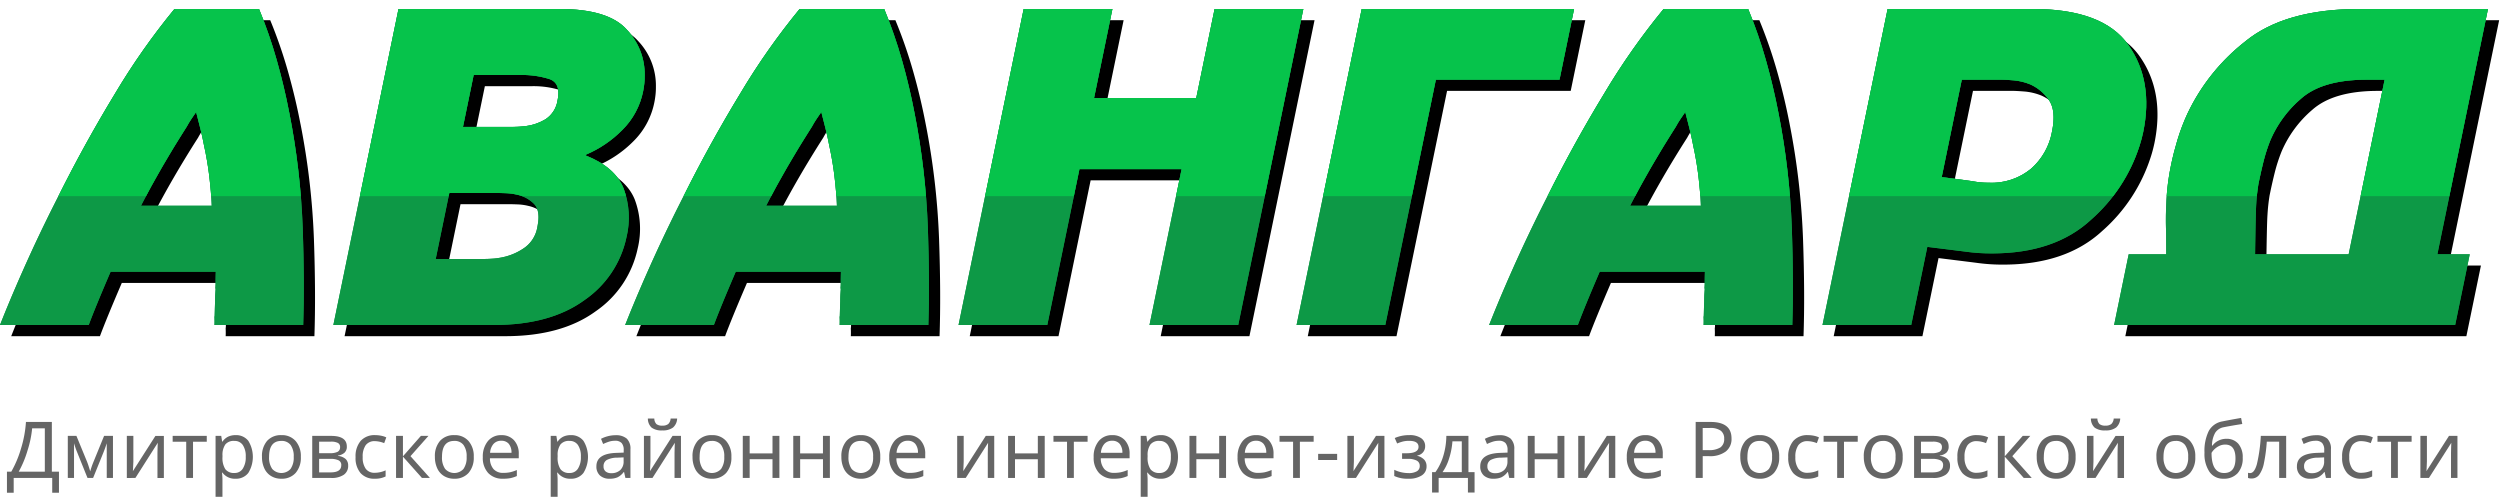 <svg xmlns="http://www.w3.org/2000/svg" xmlns:xlink="http://www.w3.org/1999/xlink" viewBox="0 0 446.15 88.659"><script xmlns=""/>
  <defs>
    <style>
      .a {
        fill: none;
      }

      .b {
        fill: #656565;
      }

      .c {
        fill: #0d9946;
      }

      .d {
        clip-path: url(#a);
      }

      .e {
        fill: #06c34b;
      }
    </style>
    <clipPath id="a" transform="translate(0 1.602)">
      <path class="a" d="M111.277,32q-1.543-3.8-6.749-5.851l.031-.152a20.186,20.186,0,0,0,6.5-4.409,13.415,13.415,0,0,0,3.715-6.916,14.183,14.183,0,0,0,.214-1.406,12.274,12.274,0,0,0,.065-1.406,11.579,11.579,0,0,0-3.194-8.169Q108.567,0,99.786,0H71.118L59.492,56.393H88.16q10.056,0,16.151-4.447a18.126,18.126,0,0,0,7.49-11.21A14.9,14.9,0,0,0,111.277,32Zm-15.37,6.84a5.69,5.69,0,0,1-2.185,3.686,10.546,10.546,0,0,1-3.415,1.635,12.7,12.7,0,0,1-2.179.379q-.993.077-1.666.076H77.756l2.428-11.78h8.555c.451,0,1,.014,1.644.039a9.407,9.407,0,0,1,1.9.266,6.071,6.071,0,0,1,2.974,1.595Q96.5,35.948,95.907,38.836Zm3.6-22.572a4.864,4.864,0,0,1-2.168,3.421A8.995,8.995,0,0,1,93.826,20.9q-.616.077-1.262.115c-.431.026-.846.037-1.246.037h-8.7l1.911-9.272h8.331a16.1,16.1,0,0,1,5.179.722Q100.137,13.225,99.51,16.264Zm-47.879,2.28q-.906-4.712-2.231-9.386A84.273,84.273,0,0,0,46.223,0H31.138A122.674,122.674,0,0,0,20.515,15.125q-5.449,8.968-10.186,18.467Q7.305,39.52,4.673,45.373T0,56.393H15.835q1.142-3.081,3.9-9.5h18.77q-.039.91-.029,1.595t-.04,1.292a.178.178,0,0,0,.042.153c-.023.354-.046.709-.068,1.063s-.033.76-.026,1.216q-.039.912-.05,1.52c-.01.406-.02.76-.032,1.064-.01.051-.021.1-.031.152.006.2.013.418.016.647s0,.493-.014.8H54.11q.258-7.449-.09-17.4A131.278,131.278,0,0,0,51.631,18.544ZM25.162,35.112q3.5-6.812,8.181-14.136.366-.682.8-1.33T35,18.392q.378,1.445.749,2.926t.656,3q.62,2.813.95,5.587t.428,5.205ZM216.758,0l-3.274,15.884H195.246L198.521,0H182.686L171.06,56.393H186.9l5.735-27.816h18.237l-5.734,27.816h15.834L232.593,0ZM444,0H421.11q-13.359,0-20.448,5.814A35.818,35.818,0,0,0,390.4,18.621a36.185,36.185,0,0,0-1.8,4.712q-.711,2.355-1.149,4.483a41.55,41.55,0,0,0-.827,6.194q-.153,2.926-.082,5.13c.016.406.026.787.027,1.14,0,.177.007,1.838.016,3.5h-6.7l-2.6,12.617h60.864l2.6-12.617h-5.778ZM419.139,43.776H402.445c.048-3.424.118-7.831.21-9.044a33.506,33.506,0,0,1,.382-3.5c.021-.1.042-.2.063-.3s.042-.2.063-.3q.313-1.518.772-3.381a29.708,29.708,0,0,1,1.242-3.839A20.255,20.255,0,0,1,410.645,16q3.81-3.379,11.691-3.382h3.227ZM382.175,23.218q.171-.645.3-1.254,1.881-9.12-2.649-15.542T362.759,0H336.867L325.242,56.393h15.834l2.874-13.938c3.5.436,6.387.791,6.914.865a33.06,33.06,0,0,0,4.627.3q11.183,0,17.674-6.005a29.556,29.556,0,0,0,8.64-13.148C381.937,24.068,382.061,23.649,382.175,23.218ZM366.2,21.888a11.579,11.579,0,0,1-3.726,6.612,11.065,11.065,0,0,1-7.535,2.508,14.829,14.829,0,0,1-2.909-.266c-.3-.059-2.585-.358-5.513-.744L350.1,12.616h7.13q.6,0,2.078.114a10.262,10.262,0,0,1,3,.722,7.983,7.983,0,0,1,3.3,2.736Q366.984,18.088,366.2,21.888Zm-203-3.344q-.9-4.712-2.23-9.386A84.279,84.279,0,0,0,157.791,0H142.707a122.674,122.674,0,0,0-10.623,15.125q-5.451,8.968-10.186,18.467-3.024,5.928-5.656,11.781t-4.674,11.02H127.4q1.143-3.081,3.9-9.5h18.77q-.037.91-.029,1.595t-.04,1.292a.178.178,0,0,0,.043.153c-.024.354-.046.709-.069,1.063s-.033.76-.025,1.216q-.039.912-.051,1.52c-.009.406-.019.76-.031,1.064-.011.051-.022.1-.032.152.007.2.013.418.016.647s0,.493-.013.8h15.834q.26-7.449-.09-17.4A131.037,131.037,0,0,0,163.2,18.544ZM136.73,35.112q3.5-6.812,8.182-14.136.364-.682.8-1.33c.287-.429.575-.847.859-1.254q.378,1.445.748,2.926t.656,3q.62,2.813.95,5.587t.428,5.205ZM317.381,18.544q-.906-4.712-2.231-9.386A84.273,84.273,0,0,0,311.973,0H296.888a122.674,122.674,0,0,0-10.623,15.125q-5.451,8.968-10.186,18.467-3.024,5.928-5.656,11.781t-4.673,11.02h15.834q1.143-3.081,3.9-9.5h18.769q-.037.91-.029,1.595t-.04,1.292a.182.182,0,0,0,.043.153c-.024.354-.046.709-.069,1.063s-.032.76-.025,1.216q-.039.912-.051,1.52c-.009.406-.019.76-.031,1.064-.011.051-.022.1-.032.152.007.2.013.418.017.647s0,.493-.014.8h15.834q.26-7.449-.09-17.4A131.153,131.153,0,0,0,317.381,18.544ZM290.912,35.112q3.5-6.812,8.181-14.136.364-.682.8-1.33t.859-1.254q.378,1.445.748,2.926t.656,3q.62,2.813.951,5.587t.427,5.205ZM280.91,0h-37.9L231.385,56.393h15.834l9.025-43.777h22.065Z"/>
    </clipPath>
  </defs>
  <g>
    <g>
      <path class="b" d="M10.523,86.326H9.32V83.694H2.443v2.632H1.24V82.573h.773A19.1,19.1,0,0,0,3.763,78.4a20.439,20.439,0,0,0,.868-4.7H9.252v8.873h1.271ZM8,82.573V74.835H5.738a18.556,18.556,0,0,1-.83,3.972,18.4,18.4,0,0,1-1.569,3.766Z" transform="translate(0 1.602)"/>
      <path class="b" d="M16.1,82.519a14.761,14.761,0,0,1,.519-1.539l1.955-4.792h1.586v7.506H19.05V77.508q-.239.746-.561,1.565l-1.873,4.621h-1l-1.873-4.648c-.091-.219-.182-.458-.269-.718s-.177-.533-.264-.82v6.186H12.1V76.188h1.539L15.536,80.8Q15.79,81.439,16.1,82.519Z" transform="translate(0 1.602)"/>
      <path class="b" d="M23.8,76.188v4.581L23.741,82.1l-.027.383,4.019-6.29h1.511v7.506H28.1V79.271l.02-.95.034-.9-3.992,6.275H22.634V76.188Z" transform="translate(0 1.602)"/>
      <path class="b" d="M36.9,77.228H34.448v6.466H33.231V77.228H30.812v-1.04H36.9Z" transform="translate(0 1.602)"/>
      <path class="b" d="M42.024,83.831A2.729,2.729,0,0,1,39.7,82.744h-.082l.028.28q.054.534.054.951v3.083H38.47V76.188h1.011l.165,1.026H39.7a2.661,2.661,0,0,1,1.012-.889,3.07,3.07,0,0,1,1.326-.273,2.747,2.747,0,0,1,2.274,1.015,5.47,5.47,0,0,1,0,5.732A2.742,2.742,0,0,1,42.024,83.831Zm-.2-6.747a1.925,1.925,0,0,0-1.609.629,3.238,3.238,0,0,0-.51,1.975v.24a3.754,3.754,0,0,0,.506,2.2,1.911,1.911,0,0,0,1.641.679,1.687,1.687,0,0,0,1.472-.765,3.7,3.7,0,0,0,.531-2.133,3.534,3.534,0,0,0-.531-2.1A1.744,1.744,0,0,0,41.819,77.084Z" transform="translate(0 1.602)"/>
      <path class="b" d="M53.688,79.928a4.135,4.135,0,0,1-.929,2.871,3.285,3.285,0,0,1-2.571,1.032,3.417,3.417,0,0,1-1.8-.475,3.1,3.1,0,0,1-1.21-1.364,4.749,4.749,0,0,1-.424-2.064,4.13,4.13,0,0,1,.916-2.854,3.274,3.274,0,0,1,2.57-1.022A3.206,3.206,0,0,1,52.755,77.1,4.086,4.086,0,0,1,53.688,79.928Zm-5.667,0a3.515,3.515,0,0,0,.558,2.15,2.2,2.2,0,0,0,3.277,0,3.5,3.5,0,0,0,.561-2.15,3.388,3.388,0,0,0-.564-2.129,1.974,1.974,0,0,0-1.651-.715Q48.021,77.084,48.021,79.928Z" transform="translate(0 1.602)"/>
      <path class="b" d="M61.894,78.082a1.431,1.431,0,0,1-.411,1.105,2.283,2.283,0,0,1-1.169.515v.062a2.373,2.373,0,0,1,1.385.564,1.576,1.576,0,0,1,.434,1.165,1.894,1.894,0,0,1-.783,1.634,3.8,3.8,0,0,1-2.252.567H55.721V76.188h3.363Q61.894,76.188,61.894,78.082Zm-1.2.109a.791.791,0,0,0-.407-.752,2.6,2.6,0,0,0-1.226-.225H56.951v2.057h1.88a3.018,3.018,0,0,0,1.433-.249A.886.886,0,0,0,60.69,78.191Zm.212,3.234a.908.908,0,0,0-.492-.882,3.251,3.251,0,0,0-1.442-.253H56.951V82.7H59Q60.9,82.7,60.9,81.425Z" transform="translate(0 1.602)"/>
      <path class="b" d="M66.879,83.831a3.234,3.234,0,0,1-2.523-.994,4.107,4.107,0,0,1-.9-2.855,4.219,4.219,0,0,1,.913-2.908,3.305,3.305,0,0,1,2.6-1.022,5.268,5.268,0,0,1,1.083.113,3.622,3.622,0,0,1,.886.29l-.376,1.025a4.8,4.8,0,0,0-1.621-.355,1.961,1.961,0,0,0-1.674.715,3.493,3.493,0,0,0-.54,2.129,3.426,3.426,0,0,0,.54,2.082,1.873,1.873,0,0,0,1.6.72,4.632,4.632,0,0,0,1.948-.437v1.094A4.174,4.174,0,0,1,66.879,83.831Z" transform="translate(0 1.602)"/>
      <path class="b" d="M75.111,76.188h1.347l-3.206,3.617,3.473,3.889H75.3l-3.391-3.807v3.807h-1.23V76.188h1.23v3.644Z" transform="translate(0 1.602)"/>
      <path class="b" d="M84.547,79.928a4.136,4.136,0,0,1-.93,2.871,3.282,3.282,0,0,1-2.57,1.032,3.421,3.421,0,0,1-1.8-.475,3.11,3.11,0,0,1-1.21-1.364,4.749,4.749,0,0,1-.424-2.064,4.13,4.13,0,0,1,.916-2.854A3.276,3.276,0,0,1,81.1,76.052,3.205,3.205,0,0,1,83.613,77.1,4.086,4.086,0,0,1,84.547,79.928Zm-5.667,0a3.508,3.508,0,0,0,.558,2.15,2.2,2.2,0,0,0,3.277,0,3.5,3.5,0,0,0,.56-2.15,3.381,3.381,0,0,0-.564-2.129,1.973,1.973,0,0,0-1.65-.715Q78.878,77.084,78.88,79.928Z" transform="translate(0 1.602)"/>
      <path class="b" d="M89.771,83.831a3.465,3.465,0,0,1-2.649-1.021A3.949,3.949,0,0,1,86.162,80a4.334,4.334,0,0,1,.9-2.874,2.987,2.987,0,0,1,2.42-1.07,2.915,2.915,0,0,1,2.255.913,3.5,3.5,0,0,1,.841,2.471v.745h-5.14a2.87,2.87,0,0,0,.649,1.941,2.26,2.26,0,0,0,1.743.663,5.979,5.979,0,0,0,1.142-.1,6.656,6.656,0,0,0,1.264-.414v1.08a6.007,6.007,0,0,1-1.169.376A6.65,6.65,0,0,1,89.771,83.831Zm-.307-6.774a1.787,1.787,0,0,0-1.395.567,2.665,2.665,0,0,0-.608,1.579h3.821a2.438,2.438,0,0,0-.485-1.6A1.665,1.665,0,0,0,89.464,77.057Z" transform="translate(0 1.602)"/>
      <path class="b" d="M101.834,83.831a2.728,2.728,0,0,1-2.324-1.087h-.082l.027.28c.036.356.055.673.055.951v3.083H98.279V76.188h1.012l.164,1.026h.055a2.666,2.666,0,0,1,1.011-.889,3.075,3.075,0,0,1,1.327-.273,2.747,2.747,0,0,1,2.273,1.015,5.464,5.464,0,0,1,0,5.732A2.742,2.742,0,0,1,101.834,83.831Zm-.2-6.747a1.925,1.925,0,0,0-1.609.629,3.232,3.232,0,0,0-.51,1.975v.24a3.754,3.754,0,0,0,.506,2.2,1.909,1.909,0,0,0,1.64.679,1.69,1.69,0,0,0,1.473-.765,3.708,3.708,0,0,0,.53-2.133,3.541,3.541,0,0,0-.53-2.1A1.746,1.746,0,0,0,101.629,77.084Z" transform="translate(0 1.602)"/>
      <path class="b" d="M111.611,83.694l-.239-1.066h-.055a3.153,3.153,0,0,1-1.118.954,3.447,3.447,0,0,1-1.4.249,2.457,2.457,0,0,1-1.736-.581,2.123,2.123,0,0,1-.629-1.641q0-2.282,3.6-2.392l1.272-.048v-.444a1.83,1.83,0,0,0-.369-1.261,1.526,1.526,0,0,0-1.183-.407,3.525,3.525,0,0,0-1.125.177,9.44,9.44,0,0,0-.994.4l-.376-.923a5.654,5.654,0,0,1,1.237-.472,5.392,5.392,0,0,1,1.326-.171,2.94,2.94,0,0,1,2.024.6,2.468,2.468,0,0,1,.663,1.914v5.113Zm-2.536-.854a2.274,2.274,0,0,0,1.624-.557,2.071,2.071,0,0,0,.591-1.583v-.677l-1.107.048a4.047,4.047,0,0,0-1.884.41,1.244,1.244,0,0,0-.591,1.142,1.136,1.136,0,0,0,.358.9A1.486,1.486,0,0,0,109.075,82.84Z" transform="translate(0 1.602)"/>
      <path class="b" d="M116.077,76.188v4.581l-.055,1.326-.027.383,4.02-6.29h1.51v7.506h-1.148V79.271l.02-.95.035-.9-3.993,6.275h-1.524V76.188Zm2.119-.977a2.962,2.962,0,0,1-1.91-.5,2.189,2.189,0,0,1-.667-1.627h1.149a1.471,1.471,0,0,0,.372.991,1.62,1.62,0,0,0,1.084.28,1.537,1.537,0,0,0,1.043-.3,1.478,1.478,0,0,0,.413-.971h1.162A2.222,2.222,0,0,1,120.1,74.7,3.02,3.02,0,0,1,118.2,75.211Z" transform="translate(0 1.602)"/>
      <path class="b" d="M130.523,79.928a4.135,4.135,0,0,1-.929,2.871,3.285,3.285,0,0,1-2.571,1.032,3.417,3.417,0,0,1-1.8-.475,3.1,3.1,0,0,1-1.21-1.364,4.749,4.749,0,0,1-.424-2.064,4.13,4.13,0,0,1,.916-2.854,3.274,3.274,0,0,1,2.57-1.022A3.206,3.206,0,0,1,129.59,77.1,4.086,4.086,0,0,1,130.523,79.928Zm-5.667,0a3.515,3.515,0,0,0,.558,2.15,2.2,2.2,0,0,0,3.277,0,3.5,3.5,0,0,0,.561-2.15,3.388,3.388,0,0,0-.564-2.129,1.975,1.975,0,0,0-1.651-.715Q124.856,77.084,124.856,79.928Z" transform="translate(0 1.602)"/>
      <path class="b" d="M133.786,76.188v3.124h4.074V76.188h1.231v7.506H137.86V80.352h-4.074v3.342h-1.23V76.188Z" transform="translate(0 1.602)"/>
      <path class="b" d="M142.791,76.188v3.124h4.074V76.188H148.1v7.506h-1.231V80.352h-4.074v3.342h-1.23V76.188Z" transform="translate(0 1.602)"/>
      <path class="b" d="M157.087,79.928a4.136,4.136,0,0,1-.93,2.871,3.282,3.282,0,0,1-2.57,1.032,3.421,3.421,0,0,1-1.8-.475,3.11,3.11,0,0,1-1.21-1.364,4.749,4.749,0,0,1-.424-2.064,4.13,4.13,0,0,1,.916-2.854,3.276,3.276,0,0,1,2.571-1.022,3.205,3.205,0,0,1,2.518,1.043A4.086,4.086,0,0,1,157.087,79.928Zm-5.667,0a3.508,3.508,0,0,0,.558,2.15,2.2,2.2,0,0,0,3.277,0,3.5,3.5,0,0,0,.56-2.15,3.381,3.381,0,0,0-.564-2.129,1.973,1.973,0,0,0-1.65-.715Q151.419,77.084,151.42,79.928Z" transform="translate(0 1.602)"/>
      <path class="b" d="M162.312,83.831a3.466,3.466,0,0,1-2.65-1.021A3.949,3.949,0,0,1,158.7,80a4.334,4.334,0,0,1,.9-2.874,2.987,2.987,0,0,1,2.42-1.07,2.915,2.915,0,0,1,2.255.913,3.5,3.5,0,0,1,.841,2.471v.745h-5.14a2.87,2.87,0,0,0,.649,1.941,2.26,2.26,0,0,0,1.743.663,5.979,5.979,0,0,0,1.142-.1,6.656,6.656,0,0,0,1.264-.414v1.08a6.021,6.021,0,0,1-1.168.376A6.665,6.665,0,0,1,162.312,83.831ZM162,77.057a1.787,1.787,0,0,0-1.395.567A2.665,2.665,0,0,0,160,79.2h3.821a2.438,2.438,0,0,0-.485-1.6A1.665,1.665,0,0,0,162,77.057Z" transform="translate(0 1.602)"/>
      <path class="b" d="M171.981,76.188v4.581l-.054,1.326-.028.383,4.02-6.29h1.511v7.506h-1.149V79.271l.021-.95.034-.9-3.992,6.275h-1.525V76.188Z" transform="translate(0 1.602)"/>
      <path class="b" d="M181.137,76.188v3.124h4.074V76.188h1.23v7.506h-1.23V80.352h-4.074v3.342h-1.231V76.188Z" transform="translate(0 1.602)"/>
      <path class="b" d="M194.093,77.228h-2.454v6.466h-1.217V77.228H188v-1.04h6.091Z" transform="translate(0 1.602)"/>
      <path class="b" d="M198.784,83.831a3.462,3.462,0,0,1-2.649-1.021,3.949,3.949,0,0,1-.96-2.814,4.339,4.339,0,0,1,.895-2.874,2.99,2.99,0,0,1,2.42-1.07,2.915,2.915,0,0,1,2.256.913,3.5,3.5,0,0,1,.841,2.471v.745h-5.141a2.876,2.876,0,0,0,.65,1.941,2.26,2.26,0,0,0,1.743.663,5.968,5.968,0,0,0,1.141-.1,6.64,6.64,0,0,0,1.265-.414v1.08a6.029,6.029,0,0,1-1.169.376A6.658,6.658,0,0,1,198.784,83.831Zm-.307-6.774a1.787,1.787,0,0,0-1.4.567,2.659,2.659,0,0,0-.608,1.579H200.3a2.438,2.438,0,0,0-.485-1.6A1.665,1.665,0,0,0,198.477,77.057Z" transform="translate(0 1.602)"/>
      <path class="b" d="M207.126,83.831a2.728,2.728,0,0,1-2.324-1.087h-.082l.027.28c.036.356.055.673.055.951v3.083h-1.231V76.188h1.012l.164,1.026h.055a2.666,2.666,0,0,1,1.011-.889,3.075,3.075,0,0,1,1.327-.273,2.747,2.747,0,0,1,2.273,1.015,5.464,5.464,0,0,1,0,5.732A2.742,2.742,0,0,1,207.126,83.831Zm-.205-6.747a1.925,1.925,0,0,0-1.609.629,3.232,3.232,0,0,0-.51,1.975v.24a3.754,3.754,0,0,0,.506,2.2,1.909,1.909,0,0,0,1.64.679,1.69,1.69,0,0,0,1.473-.765,3.708,3.708,0,0,0,.53-2.133,3.541,3.541,0,0,0-.53-2.1A1.746,1.746,0,0,0,206.921,77.084Z" transform="translate(0 1.602)"/>
      <path class="b" d="M213.5,76.188v3.124h4.074V76.188H218.8v7.506h-1.231V80.352H213.5v3.342h-1.23V76.188Z" transform="translate(0 1.602)"/>
      <path class="b" d="M224.466,83.831a3.466,3.466,0,0,1-2.65-1.021,3.953,3.953,0,0,1-.96-2.814,4.334,4.334,0,0,1,.9-2.874,2.989,2.989,0,0,1,2.42-1.07,2.918,2.918,0,0,1,2.256.913,3.5,3.5,0,0,1,.841,2.471v.745h-5.141a2.87,2.87,0,0,0,.649,1.941,2.263,2.263,0,0,0,1.744.663,5.968,5.968,0,0,0,1.141-.1,6.686,6.686,0,0,0,1.265-.414v1.08a6.029,6.029,0,0,1-1.169.376A6.658,6.658,0,0,1,224.466,83.831Zm-.308-6.774a1.784,1.784,0,0,0-1.394.567,2.665,2.665,0,0,0-.609,1.579h3.822a2.433,2.433,0,0,0-.486-1.6A1.664,1.664,0,0,0,224.158,77.057Z" transform="translate(0 1.602)"/>
      <path class="b" d="M234.435,77.228H231.98v6.466h-1.216V77.228h-2.42v-1.04h6.091Z" transform="translate(0 1.602)"/>
      <path class="b" d="M235.236,80.488V79.4h3.391v1.093Z" transform="translate(0 1.602)"/>
      <path class="b" d="M241.616,76.188v4.581l-.054,1.326-.028.383,4.02-6.29h1.51v7.506h-1.148V79.271l.021-.95.034-.9-3.992,6.275h-1.525V76.188Z" transform="translate(0 1.602)"/>
      <path class="b" d="M251.024,79.285q2.125,0,2.126-1.148,0-1.066-1.7-1.067a4.623,4.623,0,0,0-1,.1,6.689,6.689,0,0,0-1.114.376l-.431-.978a6.407,6.407,0,0,1,2.619-.519,3.537,3.537,0,0,1,2.064.526,1.679,1.679,0,0,1,.745,1.449,1.637,1.637,0,0,1-1.408,1.661v.055a2.569,2.569,0,0,1,1.258.711,1.727,1.727,0,0,1,.4,1.169,1.861,1.861,0,0,1-.854,1.62,4.092,4.092,0,0,1-2.352.588,5.482,5.482,0,0,1-2.557-.485V82.238a5.909,5.909,0,0,0,2.543.588,2.829,2.829,0,0,0,1.484-.321,1.046,1.046,0,0,0,.519-.95,1.031,1.031,0,0,0-.526-.953,3.252,3.252,0,0,0-1.613-.312h-1.012V79.285Z" transform="translate(0 1.602)"/>
      <path class="b" d="M263.153,86.3h-1.189V83.694h-5.223V86.3h-1.176V82.655h.6a9.908,9.908,0,0,0,1.415-2.928,12.76,12.76,0,0,0,.533-3.539h3.945v6.467h1.093Zm-2.283-3.644v-5.5H259.2a12.847,12.847,0,0,1-.585,3.032,8.38,8.38,0,0,1-1.179,2.464Z" transform="translate(0 1.602)"/>
      <path class="b" d="M269.343,83.694l-.239-1.066h-.055a3.153,3.153,0,0,1-1.118.954,3.449,3.449,0,0,1-1.4.249,2.457,2.457,0,0,1-1.736-.581,2.123,2.123,0,0,1-.629-1.641q0-2.282,3.6-2.392l1.271-.048v-.444a1.83,1.83,0,0,0-.369-1.261,1.524,1.524,0,0,0-1.183-.407,3.534,3.534,0,0,0-1.125.177,9.617,9.617,0,0,0-.994.4l-.376-.923a5.644,5.644,0,0,1,1.238-.472,5.386,5.386,0,0,1,1.326-.171,2.937,2.937,0,0,1,2.023.6,2.464,2.464,0,0,1,.663,1.914v5.113Zm-2.536-.854a2.277,2.277,0,0,0,1.624-.557,2.074,2.074,0,0,0,.59-1.583v-.677l-1.107.048a4.054,4.054,0,0,0-1.884.41,1.246,1.246,0,0,0-.591,1.142,1.137,1.137,0,0,0,.359.9A1.482,1.482,0,0,0,266.807,82.84Z" transform="translate(0 1.602)"/>
      <path class="b" d="M273.877,76.188v3.124h4.074V76.188h1.231v7.506h-1.231V80.352h-4.074v3.342h-1.231V76.188Z" transform="translate(0 1.602)"/>
      <path class="b" d="M282.813,76.188v4.581l-.054,1.326-.028.383,4.02-6.29h1.511v7.506h-1.149V79.271l.021-.95.034-.9-3.992,6.275h-1.525V76.188Z" transform="translate(0 1.602)"/>
      <path class="b" d="M293.931,83.831a3.466,3.466,0,0,1-2.65-1.021,3.953,3.953,0,0,1-.96-2.814,4.334,4.334,0,0,1,.9-2.874,2.987,2.987,0,0,1,2.42-1.07,2.918,2.918,0,0,1,2.256.913,3.5,3.5,0,0,1,.84,2.471v.745h-5.14a2.87,2.87,0,0,0,.649,1.941,2.26,2.26,0,0,0,1.743.663,5.971,5.971,0,0,0,1.142-.1,6.686,6.686,0,0,0,1.265-.414v1.08a6.029,6.029,0,0,1-1.169.376A6.665,6.665,0,0,1,293.931,83.831Zm-.308-6.774a1.784,1.784,0,0,0-1.394.567,2.665,2.665,0,0,0-.609,1.579h3.821a2.427,2.427,0,0,0-.485-1.6A1.664,1.664,0,0,0,293.623,77.057Z" transform="translate(0 1.602)"/>
      <path class="b" d="M309.008,76.64a2.8,2.8,0,0,1-1.046,2.348,4.691,4.691,0,0,1-2.946.817h-1.149v3.889h-1.258V73.7h2.646Q309.008,73.7,309.008,76.64Zm-5.141,2.085h1a3.767,3.767,0,0,0,2.16-.482,1.777,1.777,0,0,0,.67-1.549,1.7,1.7,0,0,0-.622-1.442,3.19,3.19,0,0,0-1.941-.479h-1.272Z" transform="translate(0 1.602)"/>
      <path class="b" d="M317.514,79.928a4.136,4.136,0,0,1-.93,2.871,3.284,3.284,0,0,1-2.57,1.032,3.418,3.418,0,0,1-1.805-.475A3.11,3.11,0,0,1,311,81.992a4.749,4.749,0,0,1-.424-2.064,4.13,4.13,0,0,1,.916-2.854,3.276,3.276,0,0,1,2.571-1.022A3.205,3.205,0,0,1,316.58,77.1,4.086,4.086,0,0,1,317.514,79.928Zm-5.667,0a3.515,3.515,0,0,0,.557,2.15,2.2,2.2,0,0,0,3.278,0,3.5,3.5,0,0,0,.56-2.15,3.381,3.381,0,0,0-.564-2.129,1.974,1.974,0,0,0-1.651-.715Q311.846,77.084,311.847,79.928Z" transform="translate(0 1.602)"/>
      <path class="b" d="M322.554,83.831a3.234,3.234,0,0,1-2.523-.994,4.107,4.107,0,0,1-.9-2.855,4.219,4.219,0,0,1,.913-2.908,3.3,3.3,0,0,1,2.6-1.022,5.268,5.268,0,0,1,1.083.113,3.6,3.6,0,0,1,.885.29l-.376,1.025a4.791,4.791,0,0,0-1.62-.355,1.963,1.963,0,0,0-1.675.715,3.5,3.5,0,0,0-.54,2.129,3.433,3.433,0,0,0,.54,2.082,1.876,1.876,0,0,0,1.6.72,4.632,4.632,0,0,0,1.948-.437v1.094A4.174,4.174,0,0,1,322.554,83.831Z" transform="translate(0 1.602)"/>
      <path class="b" d="M331.531,77.228h-2.454v6.466H327.86V77.228h-2.42v-1.04h6.091Z" transform="translate(0 1.602)"/>
      <path class="b" d="M339.552,79.928a4.136,4.136,0,0,1-.93,2.871,3.282,3.282,0,0,1-2.57,1.032,3.418,3.418,0,0,1-1.805-.475,3.11,3.11,0,0,1-1.21-1.364,4.749,4.749,0,0,1-.424-2.064,4.13,4.13,0,0,1,.916-2.854,3.276,3.276,0,0,1,2.571-1.022,3.205,3.205,0,0,1,2.518,1.043A4.086,4.086,0,0,1,339.552,79.928Zm-5.667,0a3.515,3.515,0,0,0,.557,2.15,2.2,2.2,0,0,0,3.278,0,3.5,3.5,0,0,0,.56-2.15,3.381,3.381,0,0,0-.564-2.129,1.974,1.974,0,0,0-1.651-.715Q333.884,77.084,333.885,79.928Z" transform="translate(0 1.602)"/>
      <path class="b" d="M347.757,78.082a1.434,1.434,0,0,1-.41,1.105,2.287,2.287,0,0,1-1.169.515v.062a2.369,2.369,0,0,1,1.384.564A1.572,1.572,0,0,1,348,81.493a1.894,1.894,0,0,1-.783,1.634,3.8,3.8,0,0,1-2.252.567h-3.377V76.188h3.363Q347.756,76.188,347.757,78.082Zm-1.2.109a.792.792,0,0,0-.408-.752,2.6,2.6,0,0,0-1.226-.225h-2.106v2.057h1.88a3.018,3.018,0,0,0,1.433-.249A.887.887,0,0,0,346.554,78.191Zm.212,3.234a.907.907,0,0,0-.493-.882,3.251,3.251,0,0,0-1.442-.253h-2.017V82.7h2.044Q346.766,82.7,346.766,81.425Z" transform="translate(0 1.602)"/>
      <path class="b" d="M352.742,83.831a3.231,3.231,0,0,1-2.522-.994,4.1,4.1,0,0,1-.9-2.855,4.219,4.219,0,0,1,.913-2.908,3.305,3.305,0,0,1,2.6-1.022,5.261,5.261,0,0,1,1.083.113,3.622,3.622,0,0,1,.886.29l-.376,1.025a4.8,4.8,0,0,0-1.62-.355,1.962,1.962,0,0,0-1.675.715,3.5,3.5,0,0,0-.54,2.129,3.433,3.433,0,0,0,.54,2.082,1.874,1.874,0,0,0,1.6.72,4.635,4.635,0,0,0,1.948-.437v1.094A4.178,4.178,0,0,1,352.742,83.831Z" transform="translate(0 1.602)"/>
      <path class="b" d="M360.975,76.188h1.346l-3.206,3.617,3.473,3.889h-1.429l-3.39-3.807v3.807h-1.231V76.188h1.231v3.644Z" transform="translate(0 1.602)"/>
      <path class="b" d="M370.41,79.928a4.131,4.131,0,0,1-.93,2.871,3.282,3.282,0,0,1-2.57,1.032,3.421,3.421,0,0,1-1.805-.475,3.108,3.108,0,0,1-1.209-1.364,4.735,4.735,0,0,1-.424-2.064,4.125,4.125,0,0,1,.916-2.854,3.273,3.273,0,0,1,2.57-1.022,3.207,3.207,0,0,1,2.519,1.043A4.086,4.086,0,0,1,370.41,79.928Zm-5.667,0a3.515,3.515,0,0,0,.558,2.15,2.2,2.2,0,0,0,3.277,0,3.5,3.5,0,0,0,.561-2.15,3.381,3.381,0,0,0-.565-2.129,1.973,1.973,0,0,0-1.65-.715Q364.743,77.084,364.743,79.928Z" transform="translate(0 1.602)"/>
      <path class="b" d="M373.6,76.188v4.581L373.55,82.1l-.028.383,4.02-6.29h1.511v7.506H377.9V79.271l.021-.95.034-.9-3.992,6.275h-1.525V76.188Zm2.12-.977a2.965,2.965,0,0,1-1.911-.5,2.189,2.189,0,0,1-.667-1.627H374.3a1.471,1.471,0,0,0,.372.991,1.62,1.62,0,0,0,1.084.28,1.536,1.536,0,0,0,1.043-.3,1.474,1.474,0,0,0,.413-.971h1.162a2.214,2.214,0,0,1-.745,1.617A3.019,3.019,0,0,1,375.724,75.211Z" transform="translate(0 1.602)"/>
      <path class="b" d="M391.771,79.928a4.135,4.135,0,0,1-.929,2.871,3.285,3.285,0,0,1-2.571,1.032,3.417,3.417,0,0,1-1.8-.475,3.1,3.1,0,0,1-1.21-1.364,4.749,4.749,0,0,1-.424-2.064,4.13,4.13,0,0,1,.916-2.854,3.274,3.274,0,0,1,2.57-1.022,3.206,3.206,0,0,1,2.519,1.043A4.086,4.086,0,0,1,391.771,79.928Zm-5.667,0a3.515,3.515,0,0,0,.558,2.15,2.2,2.2,0,0,0,3.277,0,3.5,3.5,0,0,0,.561-2.15,3.388,3.388,0,0,0-.564-2.129,1.974,1.974,0,0,0-1.651-.715Q386.1,77.084,386.1,79.928Z" transform="translate(0 1.602)"/>
      <path class="b" d="M393.414,79.189a8.069,8.069,0,0,1,.755-3.865,3.421,3.421,0,0,1,2.376-1.713q1.526-.307,3.4-.629l.212,1.08-.813.13q-1.587.261-2.55.458a2.254,2.254,0,0,0-1.481,1,4.7,4.7,0,0,0-.563,2.273h.089a2.835,2.835,0,0,1,1.056-.885,3.075,3.075,0,0,1,1.4-.332,2.724,2.724,0,0,1,2.16.889,3.652,3.652,0,0,1,.779,2.488,3.921,3.921,0,0,1-.909,2.766,3.272,3.272,0,0,1-2.522.98,2.923,2.923,0,0,1-2.5-1.224A5.681,5.681,0,0,1,393.414,79.189Zm3.5,3.623q2.031,0,2.03-2.6,0-2.474-1.839-2.475a2.4,2.4,0,0,0-.967.2,3.272,3.272,0,0,0-.848.541,3.081,3.081,0,0,0-.618.738Q394.672,82.813,396.914,82.812Z" transform="translate(0 1.602)"/>
      <path class="b" d="M407.99,83.694h-1.251v-6.48h-2.208a27.837,27.837,0,0,1-.515,3.866,5.252,5.252,0,0,1-.848,2.058,1.644,1.644,0,0,1-1.337.652,1.606,1.606,0,0,1-.649-.1v-.923a1.058,1.058,0,0,0,.382.055q.751,0,1.2-1.586a28,28,0,0,0,.7-5.052h4.525Z" transform="translate(0 1.602)"/>
      <path class="b" d="M415.088,83.694l-.239-1.066h-.055a3.153,3.153,0,0,1-1.118.954,3.449,3.449,0,0,1-1.4.249,2.457,2.457,0,0,1-1.736-.581,2.123,2.123,0,0,1-.629-1.641q0-2.282,3.6-2.392l1.271-.048v-.444a1.83,1.83,0,0,0-.369-1.261,1.522,1.522,0,0,0-1.182-.407,3.525,3.525,0,0,0-1.125.177,9.547,9.547,0,0,0-1,.4l-.376-.923a5.644,5.644,0,0,1,1.238-.472,5.386,5.386,0,0,1,1.326-.171,2.937,2.937,0,0,1,2.023.6,2.464,2.464,0,0,1,.663,1.914v5.113Zm-2.536-.854a2.277,2.277,0,0,0,1.624-.557,2.075,2.075,0,0,0,.591-1.583v-.677l-1.108.048a4.054,4.054,0,0,0-1.884.41,1.245,1.245,0,0,0-.59,1.142,1.136,1.136,0,0,0,.358.9A1.482,1.482,0,0,0,412.552,82.84Z" transform="translate(0 1.602)"/>
      <path class="b" d="M421.4,83.831a3.232,3.232,0,0,1-2.522-.994,4.1,4.1,0,0,1-.9-2.855,4.214,4.214,0,0,1,.913-2.908,3.3,3.3,0,0,1,2.6-1.022,5.254,5.254,0,0,1,1.083.113,3.593,3.593,0,0,1,.886.29l-.376,1.025a4.8,4.8,0,0,0-1.62-.355,1.962,1.962,0,0,0-1.675.715,3.5,3.5,0,0,0-.54,2.129,3.433,3.433,0,0,0,.54,2.082,1.875,1.875,0,0,0,1.6.72,4.635,4.635,0,0,0,1.948-.437v1.094A4.178,4.178,0,0,1,421.4,83.831Z" transform="translate(0 1.602)"/>
      <path class="b" d="M430.377,77.228h-2.454v6.466h-1.217V77.228h-2.42v-1.04h6.091Z" transform="translate(0 1.602)"/>
      <path class="b" d="M433.106,76.188v4.581l-.054,1.326-.028.383,4.02-6.29h1.511v7.506h-1.149V79.271l.021-.95.034-.9-3.992,6.275h-1.525V76.188Z" transform="translate(0 1.602)"/>
    </g>
    <g>
      <path d="M113.277,34q-1.543-3.8-6.749-5.851l.031-.152a20.186,20.186,0,0,0,6.5-4.409,13.415,13.415,0,0,0,3.715-6.916,14.183,14.183,0,0,0,.214-1.406,12.274,12.274,0,0,0,.065-1.406,11.579,11.579,0,0,0-3.194-8.169Q110.567,2,101.786,2H73.118L61.492,58.393H90.16q10.056,0,16.151-4.447a18.126,18.126,0,0,0,7.49-11.21A14.9,14.9,0,0,0,113.277,34Zm-15.37,6.84a5.69,5.69,0,0,1-2.185,3.686,10.546,10.546,0,0,1-3.415,1.635,12.7,12.7,0,0,1-2.179.379q-.993.077-1.666.076H79.756l2.428-11.78h8.555c.451,0,1,.014,1.644.039a9.407,9.407,0,0,1,1.9.266,6.071,6.071,0,0,1,2.974,1.595Q98.5,37.948,97.907,40.836Zm3.6-22.572a4.864,4.864,0,0,1-2.168,3.421A8.995,8.995,0,0,1,95.826,22.9q-.616.077-1.262.115c-.431.026-.846.037-1.246.037h-8.7l1.911-9.272h8.331a16.1,16.1,0,0,1,5.179.722Q102.137,15.225,101.51,18.264Zm-47.879,2.28q-.906-4.712-2.231-9.386A84.273,84.273,0,0,0,48.223,2H33.138A122.674,122.674,0,0,0,22.515,17.125q-5.449,8.968-10.186,18.467Q9.305,41.52,6.673,47.373T2,58.393H17.835q1.142-3.081,3.9-9.5h18.77q-.039.91-.029,1.595t-.04,1.292a.178.178,0,0,0,.042.153c-.023.354-.046.709-.068,1.063s-.033.76-.026,1.216q-.039.912-.05,1.52c-.01.406-.02.76-.032,1.064-.01.051-.021.1-.031.152.006.2.013.418.016.647s0,.493-.014.8H56.11q.258-7.449-.09-17.4A131.278,131.278,0,0,0,53.631,20.544ZM27.162,37.112q3.5-6.812,8.181-14.136.366-.682.8-1.33T37,20.392q.378,1.445.749,2.926t.656,3q.62,2.813.95,5.587t.428,5.205ZM218.758,2l-3.274,15.884H197.246L200.521,2H184.686L173.06,58.393H188.9l5.735-27.816h18.237l-5.734,27.816h15.834L234.593,2ZM446,2H423.11q-13.359,0-20.448,5.814A35.818,35.818,0,0,0,392.4,20.621a36.185,36.185,0,0,0-1.8,4.712q-.711,2.355-1.149,4.483a41.55,41.55,0,0,0-.827,6.194q-.153,2.926-.082,5.13c.016.406.026.787.027,1.14,0,.177.007,1.838.016,3.5h-6.7l-2.6,12.617h60.864l2.6-12.617h-5.778ZM421.139,45.776H404.445c.048-3.424.118-7.831.21-9.044a33.506,33.506,0,0,1,.382-3.495c.021-.1.042-.2.063-.3s.042-.2.063-.3q.313-1.518.772-3.381a29.708,29.708,0,0,1,1.242-3.839A20.255,20.255,0,0,1,412.645,18q3.81-3.38,11.691-3.382h3.227ZM384.175,25.218q.171-.645.3-1.254,1.881-9.12-2.649-15.542T364.759,2H338.867L327.242,58.393h15.834l2.874-13.938c3.5.436,6.387.791,6.914.865a33.06,33.06,0,0,0,4.627.3q11.183,0,17.674-6.005a29.556,29.556,0,0,0,8.64-13.148C383.937,26.068,384.061,25.649,384.175,25.218ZM368.2,23.888a11.579,11.579,0,0,1-3.726,6.612,11.065,11.065,0,0,1-7.535,2.508,14.829,14.829,0,0,1-2.909-.266c-.3-.059-2.585-.358-5.513-.744L352.1,14.616h7.13q.6,0,2.078.114a10.262,10.262,0,0,1,3,.722,7.983,7.983,0,0,1,3.3,2.736Q368.984,20.088,368.2,23.888Zm-203-3.344q-.9-4.712-2.23-9.386A84.279,84.279,0,0,0,159.791,2H144.707a122.674,122.674,0,0,0-10.623,15.125q-5.451,8.968-10.186,18.467-3.024,5.928-5.656,11.781t-4.674,11.02H129.4q1.143-3.081,3.9-9.5h18.77q-.037.91-.029,1.595t-.04,1.292a.178.178,0,0,0,.043.153c-.024.354-.046.709-.069,1.063s-.033.76-.025,1.216q-.039.912-.051,1.52c-.009.406-.019.76-.031,1.064-.011.051-.022.1-.032.152.007.2.013.418.016.647s0,.493-.013.8h15.834q.26-7.449-.09-17.4A131.037,131.037,0,0,0,165.2,20.544ZM138.73,37.112q3.5-6.812,8.182-14.136.364-.682.8-1.33c.287-.429.575-.847.859-1.254q.378,1.445.748,2.926t.656,3q.62,2.813.95,5.587t.428,5.205ZM319.381,20.544q-.906-4.712-2.231-9.386A84.273,84.273,0,0,0,313.973,2H298.888a122.674,122.674,0,0,0-10.623,15.125q-5.451,8.968-10.186,18.467-3.024,5.928-5.656,11.781t-4.673,11.02h15.834q1.143-3.081,3.9-9.5h18.769q-.037.91-.029,1.595t-.04,1.292a.182.182,0,0,0,.043.153c-.024.354-.046.709-.069,1.063s-.032.76-.025,1.216q-.039.912-.051,1.52c-.009.406-.019.76-.031,1.064-.011.051-.022.1-.032.152.007.2.013.418.017.647s0,.493-.014.8h15.834q.26-7.449-.09-17.4A131.153,131.153,0,0,0,319.381,20.544ZM292.912,37.112q3.5-6.812,8.181-14.136.364-.682.8-1.33t.859-1.254q.378,1.445.748,2.926t.656,3q.62,2.813.951,5.587t.427,5.205ZM282.91,2h-37.9L233.385,58.393h15.834l9.025-43.777h22.065Z" transform="translate(0 1.602)"/>
      <path class="c" d="M111.277,32q-1.543-3.8-6.749-5.851l.031-.152a20.186,20.186,0,0,0,6.5-4.409,13.415,13.415,0,0,0,3.715-6.916,14.183,14.183,0,0,0,.214-1.406,12.274,12.274,0,0,0,.065-1.406,11.579,11.579,0,0,0-3.194-8.169Q108.567,0,99.786,0H71.118L59.492,56.393H88.16q10.056,0,16.151-4.447a18.126,18.126,0,0,0,7.49-11.21A14.9,14.9,0,0,0,111.277,32Zm-15.37,6.84a5.69,5.69,0,0,1-2.185,3.686,10.546,10.546,0,0,1-3.415,1.635,12.7,12.7,0,0,1-2.179.379q-.993.077-1.666.076H77.756l2.428-11.78h8.555c.451,0,1,.014,1.644.039a9.407,9.407,0,0,1,1.9.266,6.071,6.071,0,0,1,2.974,1.595Q96.5,35.948,95.907,38.836Zm3.6-22.572a4.864,4.864,0,0,1-2.168,3.421A8.995,8.995,0,0,1,93.826,20.9q-.616.077-1.262.115c-.431.026-.846.037-1.246.037h-8.7l1.911-9.272h8.331a16.1,16.1,0,0,1,5.179.722Q100.137,13.225,99.51,16.264Zm-47.879,2.28q-.906-4.712-2.231-9.386A84.273,84.273,0,0,0,46.223,0H31.138A122.674,122.674,0,0,0,20.515,15.125q-5.449,8.968-10.186,18.467Q7.305,39.52,4.673,45.373T0,56.393H15.835q1.142-3.081,3.9-9.5h18.77q-.039.91-.029,1.595t-.04,1.292a.178.178,0,0,0,.042.153c-.023.354-.046.709-.068,1.063s-.033.76-.026,1.216q-.039.912-.05,1.52c-.01.406-.02.76-.032,1.064-.01.051-.021.1-.031.152.006.2.013.418.016.647s0,.493-.014.8H54.11q.258-7.449-.09-17.4A131.278,131.278,0,0,0,51.631,18.544ZM25.162,35.112q3.5-6.812,8.181-14.136.366-.682.8-1.33T35,18.392q.378,1.445.749,2.926t.656,3q.62,2.813.95,5.587t.428,5.205ZM216.758,0l-3.274,15.884H195.246L198.521,0H182.686L171.06,56.393H186.9l5.735-27.816h18.237l-5.734,27.816h15.834L232.593,0ZM444,0H421.11q-13.359,0-20.448,5.814A35.818,35.818,0,0,0,390.4,18.621a36.185,36.185,0,0,0-1.8,4.712q-.711,2.355-1.149,4.483a41.55,41.55,0,0,0-.827,6.194q-.153,2.926-.082,5.13c.016.406.026.787.027,1.14,0,.177.007,1.838.016,3.5h-6.7l-2.6,12.617h60.864l2.6-12.617h-5.778ZM419.139,43.776H402.445c.048-3.424.118-7.831.21-9.044a33.506,33.506,0,0,1,.382-3.5c.021-.1.042-.2.063-.3s.042-.2.063-.3q.313-1.518.772-3.381a29.708,29.708,0,0,1,1.242-3.839A20.255,20.255,0,0,1,410.645,16q3.81-3.379,11.691-3.382h3.227ZM382.175,23.218q.171-.645.3-1.254,1.881-9.12-2.649-15.542T362.759,0H336.867L325.242,56.393h15.834l2.874-13.938c3.5.436,6.387.791,6.914.865a33.06,33.06,0,0,0,4.627.3q11.183,0,17.674-6.005a29.556,29.556,0,0,0,8.64-13.148C381.937,24.068,382.061,23.649,382.175,23.218ZM366.2,21.888a11.579,11.579,0,0,1-3.726,6.612,11.065,11.065,0,0,1-7.535,2.508,14.829,14.829,0,0,1-2.909-.266c-.3-.059-2.585-.358-5.513-.744L350.1,12.616h7.13q.6,0,2.078.114a10.262,10.262,0,0,1,3,.722,7.983,7.983,0,0,1,3.3,2.736Q366.984,18.088,366.2,21.888Zm-203-3.344q-.9-4.712-2.23-9.386A84.279,84.279,0,0,0,157.791,0H142.707a122.674,122.674,0,0,0-10.623,15.125q-5.451,8.968-10.186,18.467-3.024,5.928-5.656,11.781t-4.674,11.02H127.4q1.143-3.081,3.9-9.5h18.77q-.037.91-.029,1.595t-.04,1.292a.178.178,0,0,0,.043.153c-.024.354-.046.709-.069,1.063s-.033.76-.025,1.216q-.039.912-.051,1.52c-.009.406-.019.76-.031,1.064-.011.051-.022.1-.032.152.007.2.013.418.016.647s0,.493-.013.8h15.834q.26-7.449-.09-17.4A131.037,131.037,0,0,0,163.2,18.544ZM136.73,35.112q3.5-6.812,8.182-14.136.364-.682.8-1.33c.287-.429.575-.847.859-1.254q.378,1.445.748,2.926t.656,3q.62,2.813.95,5.587t.428,5.205ZM317.381,18.544q-.906-4.712-2.231-9.386A84.273,84.273,0,0,0,311.973,0H296.888a122.674,122.674,0,0,0-10.623,15.125q-5.451,8.968-10.186,18.467-3.024,5.928-5.656,11.781t-4.673,11.02h15.834q1.143-3.081,3.9-9.5h18.769q-.037.91-.029,1.595t-.04,1.292a.182.182,0,0,0,.043.153c-.024.354-.046.709-.069,1.063s-.032.76-.025,1.216q-.039.912-.051,1.52c-.009.406-.019.76-.031,1.064-.011.051-.022.1-.032.152.007.2.013.418.017.647s0,.493-.014.8h15.834q.26-7.449-.09-17.4A131.153,131.153,0,0,0,317.381,18.544ZM290.912,35.112q3.5-6.812,8.181-14.136.364-.682.8-1.33t.859-1.254q.378,1.445.748,2.926t.656,3q.62,2.813.951,5.587t.427,5.205ZM280.91,0h-37.9L231.385,56.393h15.834l9.025-43.777h22.065Z" transform="translate(0 1.602)"/>
      <g class="d">
        <path class="c" d="M111.277,32q-1.543-3.8-6.749-5.851l.031-.152a20.186,20.186,0,0,0,6.5-4.409,13.415,13.415,0,0,0,3.715-6.916,14.183,14.183,0,0,0,.214-1.406,12.274,12.274,0,0,0,.065-1.406,11.579,11.579,0,0,0-3.194-8.169Q108.567,0,99.786,0H71.118L59.492,56.393H88.16q10.056,0,16.151-4.447a18.126,18.126,0,0,0,7.49-11.21A14.9,14.9,0,0,0,111.277,32Zm-15.37,6.84a5.69,5.69,0,0,1-2.185,3.686,10.546,10.546,0,0,1-3.415,1.635,12.7,12.7,0,0,1-2.179.379q-.993.077-1.666.076H77.756l2.428-11.78h8.555c.451,0,1,.014,1.644.039a9.407,9.407,0,0,1,1.9.266,6.071,6.071,0,0,1,2.974,1.595Q96.5,35.948,95.907,38.836Zm3.6-22.572a4.864,4.864,0,0,1-2.168,3.421A8.995,8.995,0,0,1,93.826,20.9q-.616.077-1.262.115c-.431.026-.846.037-1.246.037h-8.7l1.911-9.272h8.331a16.1,16.1,0,0,1,5.179.722Q100.137,13.225,99.51,16.264Zm-47.879,2.28q-.906-4.712-2.231-9.386A84.273,84.273,0,0,0,46.223,0H31.138A122.674,122.674,0,0,0,20.515,15.125q-5.449,8.968-10.186,18.467Q7.305,39.52,4.673,45.373T0,56.393H15.835q1.142-3.081,3.9-9.5h18.77q-.039.91-.029,1.595t-.04,1.292a.178.178,0,0,0,.042.153c-.023.354-.046.709-.068,1.063s-.033.76-.026,1.216q-.039.912-.05,1.52c-.01.406-.02.76-.032,1.064-.01.051-.021.1-.031.152.006.2.013.418.016.647s0,.493-.014.8H54.11q.258-7.449-.09-17.4A131.278,131.278,0,0,0,51.631,18.544ZM25.162,35.112q3.5-6.812,8.181-14.136.366-.682.8-1.33T35,18.392q.378,1.445.749,2.926t.656,3q.62,2.813.95,5.587t.428,5.205ZM216.758,0l-3.274,15.884H195.246L198.521,0H182.686L171.06,56.393H186.9l5.735-27.816h18.237l-5.734,27.816h15.834L232.593,0ZM444,0H421.11q-13.359,0-20.448,5.814A35.818,35.818,0,0,0,390.4,18.621a36.185,36.185,0,0,0-1.8,4.712q-.711,2.355-1.149,4.483a41.55,41.55,0,0,0-.827,6.194q-.153,2.926-.082,5.13c.016.406.026.787.027,1.14,0,.177.007,1.838.016,3.5h-6.7l-2.6,12.617h60.864l2.6-12.617h-5.778ZM419.139,43.776H402.445c.048-3.424.118-7.831.21-9.044a33.506,33.506,0,0,1,.382-3.5c.021-.1.042-.2.063-.3s.042-.2.063-.3q.313-1.518.772-3.381a29.708,29.708,0,0,1,1.242-3.839A20.255,20.255,0,0,1,410.645,16q3.81-3.379,11.691-3.382h3.227ZM382.175,23.218q.171-.645.3-1.254,1.881-9.12-2.649-15.542T362.759,0H336.867L325.242,56.393h15.834l2.874-13.938c3.5.436,6.387.791,6.914.865a33.06,33.06,0,0,0,4.627.3q11.183,0,17.674-6.005a29.556,29.556,0,0,0,8.64-13.148C381.937,24.068,382.061,23.649,382.175,23.218ZM366.2,21.888a11.579,11.579,0,0,1-3.726,6.612,11.065,11.065,0,0,1-7.535,2.508,14.829,14.829,0,0,1-2.909-.266c-.3-.059-2.585-.358-5.513-.744L350.1,12.616h7.13q.6,0,2.078.114a10.262,10.262,0,0,1,3,.722,7.983,7.983,0,0,1,3.3,2.736Q366.984,18.088,366.2,21.888Zm-203-3.344q-.9-4.712-2.23-9.386A84.279,84.279,0,0,0,157.791,0H142.707a122.674,122.674,0,0,0-10.623,15.125q-5.451,8.968-10.186,18.467-3.024,5.928-5.656,11.781t-4.674,11.02H127.4q1.143-3.081,3.9-9.5h18.77q-.037.91-.029,1.595t-.04,1.292a.178.178,0,0,0,.043.153c-.024.354-.046.709-.069,1.063s-.033.76-.025,1.216q-.039.912-.051,1.52c-.009.406-.019.76-.031,1.064-.011.051-.022.1-.032.152.007.2.013.418.016.647s0,.493-.013.8h15.834q.26-7.449-.09-17.4A131.037,131.037,0,0,0,163.2,18.544ZM136.73,35.112q3.5-6.812,8.182-14.136.364-.682.8-1.33c.287-.429.575-.847.859-1.254q.378,1.445.748,2.926t.656,3q.62,2.813.95,5.587t.428,5.205ZM317.381,18.544q-.906-4.712-2.231-9.386A84.273,84.273,0,0,0,311.973,0H296.888a122.674,122.674,0,0,0-10.623,15.125q-5.451,8.968-10.186,18.467-3.024,5.928-5.656,11.781t-4.673,11.02h15.834q1.143-3.081,3.9-9.5h18.769q-.037.91-.029,1.595t-.04,1.292a.182.182,0,0,0,.043.153c-.024.354-.046.709-.069,1.063s-.032.76-.025,1.216q-.039.912-.051,1.52c-.009.406-.019.76-.031,1.064-.011.051-.022.1-.032.152.007.2.013.418.017.647s0,.493-.014.8h15.834q.26-7.449-.09-17.4A131.153,131.153,0,0,0,317.381,18.544ZM290.912,35.112q3.5-6.812,8.181-14.136.364-.682.8-1.33t.859-1.254q.378,1.445.748,2.926t.656,3q.62,2.813.951,5.587t.427,5.205ZM280.91,0h-37.9L231.385,56.393h15.834l9.025-43.777h22.065Z" transform="translate(0 1.602)"/>
        <rect class="e" x="2.15" width="444" height="35"/>
      </g>
    </g>
  </g>
<script xmlns=""/><script xmlns=""/></svg>